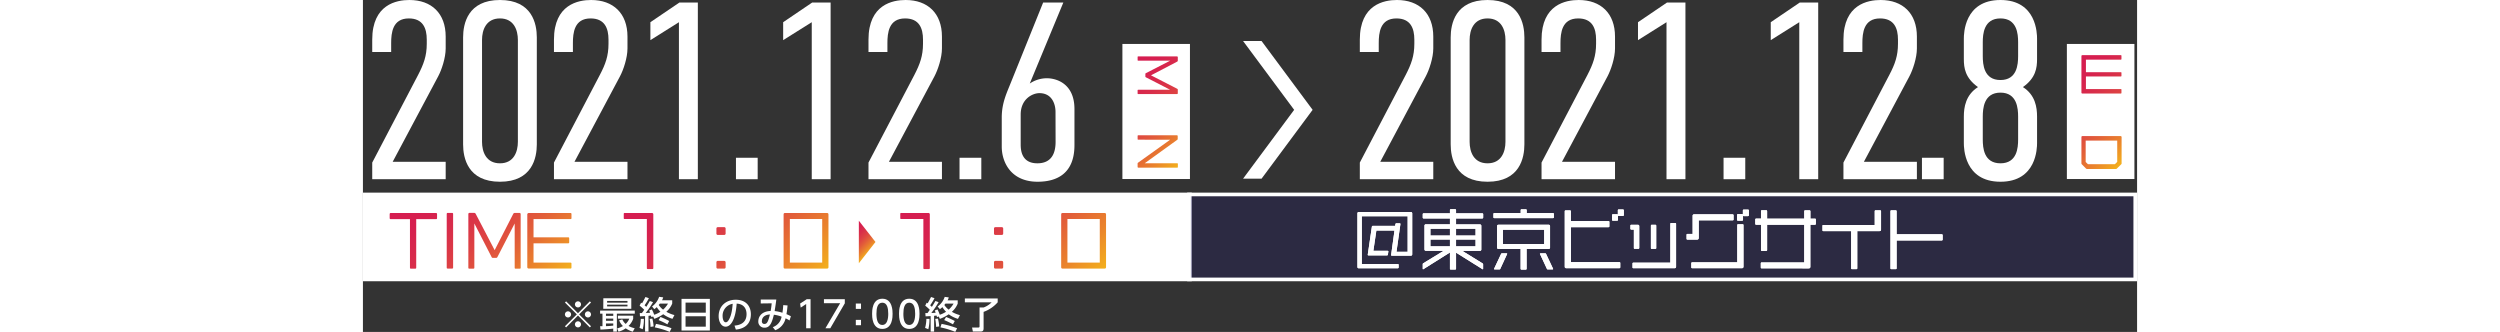 <svg xmlns="http://www.w3.org/2000/svg" xmlns:xlink="http://www.w3.org/1999/xlink" width="877.72" height="116.53" viewBox="0 0 972.41 181.92"><rect x="0" y="0" width="972.41" height="181.92" fill="#333333" stroke="none"/><defs><linearGradient id="a" x1="34.84" y1="96.83" x2="99.62" y2="161.61" gradientUnits="userSpaceOnUse"><stop offset="0" stop-color="#d51c50"/><stop offset="0.16" stop-color="#d6204f"/><stop offset="0.32" stop-color="#d82d4a"/><stop offset="0.49" stop-color="#dd4143"/><stop offset="0.66" stop-color="#e25e39"/><stop offset="0.83" stop-color="#ea832c"/><stop offset="1" stop-color="#f3b01c"/></linearGradient><linearGradient id="e" x1="166.59" y1="93.37" x2="237.59" y2="164.38" xlink:href="#a"/><linearGradient id="j" x1="318.29" y1="93.23" x2="389.58" y2="164.52" xlink:href="#a"/><linearGradient id="o" x1="265.98" y1="126.8" x2="277.64" y2="138.46" xlink:href="#a"/><linearGradient id="p" x1="414.94" y1="40.75" x2="456.28" y2="82.09" xlink:href="#a"/><linearGradient id="s" x1="932.58" y1="39.84" x2="973.25" y2="80.51" xlink:href="#a"/></defs><path d="M111.37,179.45l-.64-.64,6.52-6.5-6.52-6.5.64-.65,6.5,6.52,6.5-6.52.65.65-6.53,6.5,6.53,6.5-.65.64-6.5-6.52Zm2.71-7.14a1.68,1.68,0,1,1-1.67-1.67A1.67,1.67,0,0,1,114.08,172.31Zm5.46-5.46a1.67,1.67,0,1,1-1.67-1.69A1.67,1.67,0,0,1,119.54,166.85Zm0,10.91a1.67,1.67,0,1,1-1.67-1.66A1.66,1.66,0,0,1,119.54,177.76Zm5.48-5.45a1.68,1.68,0,1,1-1.69-1.67A1.68,1.68,0,0,1,125,172.31Z" style="fill:#fff"/><path d="M130,178.79h1.3v-6.86H130v-1.69h19v1.69h-9.81v9.83H137.2v-1.65c-1.18.14-4.39.44-7,.54Zm1.77-15.31h15.32v5.78H131.73Zm1.44,8.45v1.2h4v-1.2Zm0,2.68v1.21h4v-1.21Zm4,2.69h-4v1.45c1.2,0,2.05-.08,4-.28Zm-3.37-12.36v.95H145v-.95Zm0,2.05v.94H145V167Zm8.33,8.07a7.44,7.44,0,0,0,1.83,2.48,7.57,7.57,0,0,0,2-2.89h-6.26V173h8.39v1.72a9.91,9.91,0,0,1-2.55,3.94,13.6,13.6,0,0,0,3.39,1.26l-1.06,1.87a12.92,12.92,0,0,1-3.87-1.83,12,12,0,0,1-3.94,1.83l-.76-1.77a12.89,12.89,0,0,0,3.17-1.32,8.85,8.85,0,0,1-2.09-3.15Z" style="fill:#fff"/><path d="M154,174.77a21.92,21.92,0,0,1-.65,5.68l-1.76-.74a19.2,19.2,0,0,0,.7-4.94Zm5.07-1.32-.94.36c-.08-.28-.12-.44-.26-.86-.24,0-.52.08-1.35.16v8.63h-1.88v-8.49c-1.85.1-2.09.12-2.79.12l-.12-1.77c.34,0,.64,0,1.18,0l1.27-1.8a25.8,25.8,0,0,0-2.53-2.27l.82-1.62.52.34c.08-.12,1.13-2,1.87-3.47l1.88.66a35.39,35.39,0,0,1-2.36,3.91c.34.28.64.56.92.84,1.12-1.74,1.58-2.56,1.93-3.21l1.78.62a47.44,47.44,0,0,1-4,5.92c1.16,0,1.82-.06,2.37-.1-.18-.54-.31-.8-.49-1.24l1.49-.6a20.51,20.51,0,0,1,1.26,2.93,13.57,13.57,0,0,0,3.43-1.65,12.68,12.68,0,0,1-2-2.53,9.24,9.24,0,0,1-1.39,1.11l-1.2-1.47a10.76,10.76,0,0,0,3.87-5.29l2.23.3a7.44,7.44,0,0,1-.64,1.6h5.58v1.81a12,12,0,0,1-3.22,4.49,17.93,17.93,0,0,0,4.44,1.81l-1.08,2.06a16.55,16.55,0,0,1-5.06-2.52,21.66,21.66,0,0,1-4.88,2.52Zm-.44,1.16a23.91,23.91,0,0,1,.7,4.3l-1.7.26a25.52,25.52,0,0,0-.48-4.4Zm2,2.91a50.21,50.21,0,0,1,8.5,2.39l-1,2a43.35,43.35,0,0,0-8.15-2.47Zm2.47-3.79a44.64,44.64,0,0,1,4.77,2.21l-1,1.82a41,41,0,0,0-4.82-2.32Zm-.37-7.32a6.81,6.81,0,0,1-.6.74,10.62,10.62,0,0,0,2.39,2.57,13.65,13.65,0,0,0,2.69-3.31Z" style="fill:#fff"/><path d="M190.15,163.8v17.38H174.62V163.8Zm-13.32,7.56h11.09v-5.49H176.83Zm0,2v5.7h11.09v-5.7Z" style="fill:#fff"/><path d="M203.66,178.47c2.13-.2,6.6-.93,6.6-6.3,0-2.23-.92-5.54-5.41-5.76-.63,8.93-3.3,12.64-6.06,12.64-2.33,0-3.82-2.67-3.82-5.76,0-5.64,4.18-9,9.33-9,6.24,0,8.33,4.17,8.33,7.95,0,7.58-6.8,8.26-8.23,8.4Zm-6.52-5.12c0,1.16.42,3.29,1.73,3.29.76,0,1.32-.68,1.8-1.56,1.37-2.49,1.75-5.56,2-8.57A6.59,6.59,0,0,0,197.14,173.35Z" style="fill:#fff"/><path d="M224.64,179.31a7.33,7.33,0,0,0,4.83-5.74,16.38,16.38,0,0,0-4.23-1.06c-1,4-2,7.1-5.08,7.1a3.3,3.3,0,0,1-3.45-3.55c0-1.33.7-5.34,6.76-5.62a40.38,40.38,0,0,0,.57-4.19l-6,.08v-2.17h8.54c-.28,2.23-.34,2.65-.92,6.34a20.21,20.21,0,0,1,4.27.92,39.86,39.86,0,0,0,.45-4.19l2.36.18a47.28,47.28,0,0,1-.6,4.78,18.24,18.24,0,0,1,2.43,1.16l-.76,2.29a19.26,19.26,0,0,0-2.15-1.17A9,9,0,0,1,226,181Zm-6-3.37c0,.86.36,1.62,1.38,1.62,1.51,0,2.07-1.26,3.05-5.17C220.52,172.43,218.68,173.81,218.68,175.94Z" style="fill:#fff"/><path d="M243.25,164h2.1v15.91h-2.41v-13.3l-3,2-.32-2.22Z" style="fill:#fff"/><path d="M264.12,164v2.25l-7.95,13.66H253.5l8.07-13.74h-8.89V164Z" style="fill:#fff"/><path d="M273,166.37v2.93h-2.85v-2.93Zm0,8.95v2.93h-2.85v-2.93Z" style="fill:#fff"/><path d="M279.08,172c0-1.55,0-8.27,5.61-8.27s5.62,6.74,5.62,8.27,0,8.28-5.62,8.28S279.08,173.51,279.08,172Zm8.85,0c0-3.07-.59-6.1-3.24-6.1s-3.23,3-3.23,6.1c0,3.23.67,6.12,3.23,6.12S287.93,175,287.93,172Z" style="fill:#fff"/><path d="M293.83,172c0-1.55,0-8.27,5.62-8.27s5.62,6.74,5.62,8.27,0,8.28-5.62,8.28S293.83,173.51,293.83,172Zm8.85,0c0-3.07-.58-6.1-3.23-6.1s-3.23,3-3.23,6.1c0,3.23.66,6.12,3.23,6.12S302.68,175,302.68,172Z" style="fill:#fff"/><path d="M310.53,174.77a22,22,0,0,1-.64,5.68l-1.77-.74a19.2,19.2,0,0,0,.7-4.94Zm5.08-1.32-.95.36c-.08-.28-.12-.44-.26-.86-.24,0-.52.08-1.34.16v8.63h-1.89v-8.49c-1.85.1-2.09.12-2.79.12l-.12-1.77c.34,0,.64,0,1.19,0l1.26-1.8a24.7,24.7,0,0,0-2.53-2.27l.82-1.62.53.34c.08-.12,1.12-2,1.86-3.47l1.89.66a36.67,36.67,0,0,1-2.37,3.91c.34.28.64.56.92.84,1.13-1.74,1.59-2.56,1.93-3.21l1.78.62a46.38,46.38,0,0,1-4,5.92c1.17,0,1.83-.06,2.37-.1-.18-.54-.3-.8-.48-1.24l1.48-.6a21.29,21.29,0,0,1,1.27,2.93,13.76,13.76,0,0,0,3.43-1.65,12.62,12.62,0,0,1-2-2.53,9.72,9.72,0,0,1-1.38,1.11L315,168a10.84,10.84,0,0,0,3.88-5.29l2.22.3a7.44,7.44,0,0,1-.64,1.6H326v1.81a12,12,0,0,1-3.21,4.49,17.91,17.91,0,0,0,4.43,1.81l-1.08,2.06a16.68,16.68,0,0,1-5.06-2.52,21.65,21.65,0,0,1-4.87,2.52Zm-.45,1.16a23.29,23.29,0,0,1,.71,4.3l-1.71.26a25.52,25.52,0,0,0-.48-4.4Zm2,2.91a50.31,50.31,0,0,1,8.51,2.39l-1,2a43.44,43.44,0,0,0-8.14-2.47Zm2.47-3.79a44.64,44.64,0,0,1,4.77,2.21l-1,1.82a40.22,40.22,0,0,0-4.82-2.32Zm-.36-7.32a6.81,6.81,0,0,1-.6.74,10.5,10.5,0,0,0,2.38,2.57,13.4,13.4,0,0,0,2.69-3.31Z" style="fill:#fff"/><path d="M329.92,163.58h18v2.11a18.77,18.77,0,0,1-7.73,5.25v9c0,1.69-.82,1.77-1.88,1.77h-4l-.44-2.19h3.41c.42,0,.69-.14.69-.66V168.53h2.22a11.93,11.93,0,0,0,4.42-2.84H329.92Z" style="fill:#fff"/><rect x="1" y="106.58" width="452.29" height="46.57" style="fill:#fff;stroke:#fff;stroke-miterlimit:10;stroke-width:2px"/><rect x="452.77" y="106.58" width="518.64" height="46.57" style="fill:#1b1464;fill-opacity:0.3;stroke:#fff;stroke-miterlimit:10;stroke-width:2px"/><path d="M40.08,120.12H29.21v26.6c0,.36-.14.54-.55.54H26.33c-.4,0-.55-.14-.55-.54v-26.6H15.2c-.36,0-.54-.18-.54-.58v-2.19c0-.41.14-.59.51-.59H40.08c.41,0,.55.18.55.59v2.19C40.63,119.94,40.49,120.12,40.08,120.12Z" style="fill:url(#a)"/><path d="M48.84,147.23H46.47c-.36,0-.54-.15-.54-.51V117.2c0-.33.14-.51.54-.51h2.37c.41,0,.59.18.59.58v29.45C49.43,147.08,49.21,147.23,48.84,147.23Z" style="fill:url(#a)"/><path d="M86,147.26H83.65c-.33,0-.47-.18-.47-.54V122.49L73.65,141a.74.74,0,0,1-.69.33H71.21a.64.64,0,0,1-.62-.33l-9.52-18.53v24.23c0,.36-.15.54-.48.54H58.26c-.33,0-.48-.18-.48-.54v-29.3a.65.65,0,0,1,.66-.73h2.48a1,1,0,0,1,.84.44l10.44,20,10.21-19.92a.89.89,0,0,1,.91-.47H85.8c.44,0,.66.22.66.73v29.3C86.46,147.08,86.31,147.26,86,147.26Z" style="fill:url(#a)"/><path d="M113.75,147.19H91c-.59,0-.91-.26-.91-.84V117.67a.81.81,0,0,1,.91-.91h22.76a.5.5,0,0,1,.55.55v2.23c0,.4-.18.54-.58.54H93.51v10h19c.37,0,.55.18.55.58v2.12c0,.4-.18.58-.55.58h-19v10.58h20.24c.37,0,.55.15.55.51v2.23C114.3,147,114.12,147.19,113.75,147.19Z" style="fill:url(#a)"/><path d="M158.61,147.48H156.2c-.36,0-.58-.14-.58-.55V120.05H143.51c-.37,0-.55-.11-.55-.51v-2.27a.48.48,0,0,1,.55-.54h14.77a.77.77,0,0,1,.88.87v29.3A.51.51,0,0,1,158.61,147.48Z" style="fill:url(#e)"/><path d="M189.34,147.23H166.53c-.62,0-.87-.22-.87-.81V117.57c0-.59.25-.84.8-.84h22.91c.59,0,.88.25.88.84v28.85C190.25,147,190,147.23,189.34,147.23Zm-2.52-27.18H169.09v23.89h17.73Z" style="fill:url(#e)"/><path d="M197.91,128.77h-3.28a.77.77,0,0,1-.88-.88v-2.55c0-.55.26-.84.88-.84h3.28a.77.77,0,0,1,.88.87v2.52A.78.78,0,0,1,197.91,128.77Zm0,18.46h-3.28c-.62,0-.88-.26-.88-.84v-2.52a.77.77,0,0,1,.88-.88h3.28c.59,0,.88.3.88.92v2.48C198.79,147,198.5,147.23,197.91,147.23Z" style="fill:url(#e)"/><path d="M226,147.23h-22.8c-.62,0-.88-.22-.88-.81V117.57c0-.59.26-.84.81-.84h22.91c.58,0,.87.25.87.84v28.85C227,147,226.66,147.23,226,147.23Zm-2.51-27.18H205.79v23.89h17.74Z" style="fill:url(#e)"/><path d="M254.25,147.23h-22.8c-.62,0-.88-.22-.88-.81V117.57c0-.59.26-.84.8-.84h22.91c.59,0,.88.25.88.84v28.85C255.16,147,254.87,147.23,254.25,147.23Zm-2.52-27.18H234v23.89h17.73Z" style="fill:url(#e)"/><path d="M310.17,147.48h-2.41c-.37,0-.58-.14-.58-.55V120.05H295.06c-.36,0-.54-.11-.54-.51v-2.27a.47.47,0,0,1,.54-.54h14.78a.77.77,0,0,1,.87.87v29.3A.51.51,0,0,1,310.17,147.48Z" style="fill:url(#j)"/><path d="M341.47,147.23H318.09c-.62,0-.91-.22-.91-.81V117.57c0-.59.25-.84.91-.84h23.38c.55,0,.88.25.88.84v28.85C342.35,147,342,147.23,341.47,147.23ZM339,120H320.6V130.3H339Zm0,13.32H320.6v10.61H339Z" style="fill:url(#j)"/><path d="M350.05,128.77h-3.28a.77.77,0,0,1-.88-.88v-2.55c0-.55.26-.84.88-.84h3.28a.78.78,0,0,1,.88.87v2.52A.78.78,0,0,1,350.05,128.77Zm0,18.46h-3.28c-.62,0-.88-.26-.88-.84v-2.52a.77.77,0,0,1,.88-.88h3.28c.58,0,.88.3.88.92v2.48C350.93,147,350.63,147.23,350.05,147.23Z" style="fill:url(#j)"/><path d="M378.18,147.23h-22.8c-.62,0-.88-.22-.88-.81V117.57c0-.59.26-.84.8-.84h22.92c.58,0,.87.25.87.84v28.85C379.09,147,378.8,147.23,378.18,147.23Zm-2.52-27.18H357.93v23.89h17.73Z" style="fill:url(#j)"/><path d="M406.39,147.23H383.58c-.62,0-.87-.22-.87-.81V117.57c0-.59.25-.84.8-.84h22.91c.59,0,.88.25.88.84v28.85C407.3,147,407,147.23,406.39,147.23Zm-2.52-27.18H386.14v23.89h17.73Z" style="fill:url(#j)"/><polygon points="280.93 132.63 271.81 144.29 271.81 120.97 280.93 132.63 280.93 132.63" style="fill:url(#o)"/><path d="M5.1,21.72C5.1,2.35,18.52,0,25.44,0,37.62,0,45.36,7.33,45.36,20.06v6.5c0,5.12-2.21,11.76-4.15,15.36L16.31,88.68H45.36v9.55H5.1V89.1L30.28,41c3-5.81,4.71-10.37,4.71-17V21.72c0-6.22-2.08-11.62-9.83-11.62-9,0-9.68,8-9.68,13.56V28.5H5.1Z" style="fill:#fff"/><path d="M95.31,79.14c0,7.33-2.49,20.47-20.2,20.47s-20.2-13.14-20.2-20.47V20.48C54.91,13.14,57.4,0,75.11,0s20.2,13.14,20.2,20.48ZM84.93,21.86c0-5.4-2.21-11.76-9.82-11.76s-9.83,6.36-9.83,11.76V77.75c0,5.4,2.22,11.76,9.83,11.76s9.82-6.36,9.82-11.76Z" style="fill:#fff"/><path d="M104.71,21.72C104.71,2.35,118.13,0,125.05,0,137.23,0,145,7.33,145,20.06v6.5c0,5.12-2.21,11.76-4.15,15.36l-24.9,46.76H145v9.55H104.71V89.1L129.89,41c3.05-5.81,4.71-10.37,4.71-17V21.72c0-6.22-2.08-11.62-9.83-11.62-9,0-9.68,8-9.68,13.56V28.5H104.71Z" style="fill:#fff"/><path d="M173.2,12.17,157.56,22V12.17L173.47,1.38h10.1V98.23H173.2Z" style="fill:#fff"/><path d="M216.36,86.47V98.23h-11.9V86.47Z" style="fill:#fff"/><path d="M246,12.17,230.33,22V12.17L246.24,1.38h10.1V98.23H246Z" style="fill:#fff"/><path d="M277.1,21.72C277.1,2.35,290.52,0,297.43,0c12.18,0,19.93,7.33,19.93,20.06v6.5c0,5.12-2.22,11.76-4.15,15.36L288.3,88.68h29.06v9.55H277.1V89.1L302.28,41c3-5.81,4.7-10.37,4.7-17V21.72c0-6.22-2.07-11.62-9.82-11.62-9,0-9.69,8-9.69,13.56V28.5H277.1Z" style="fill:#fff"/><path d="M338.94,86.47V98.23H327V86.47Z" style="fill:#fff"/><path d="M383.9,1.38,365.5,45.79a16.65,16.65,0,0,1,9.41-2.9c5,0,15.08,2.77,15.08,16.88V79.55c0,15.64-9.68,20.06-20.2,20.06-14.66,0-19.65-10.79-19.65-19.23V64.47c0-8.16,2.77-13.56,5.12-19.51L372.83,1.38Zm-4.29,59.91c0-4-1.79-10.24-8.85-10.24-3.6,0-10.24,3.05-10.24,11.76V79c0,2.77.14,10.51,9.13,10.51,8.44,0,10-6.5,10-11.76Z" style="fill:#fff"/><rect x="416.27" y="24.09" width="37.02" height="74.03" style="fill:#fff"/><rect x="933.93" y="24.09" width="37.02" height="74.03" style="fill:#fff"/><path d="M424.6,51.22V49.54c0-.24.13-.34.39-.34h17.45l-13.35-6.86a.54.54,0,0,1-.23-.5V40.58a.46.46,0,0,1,.23-.45l13.35-6.86H425c-.26,0-.39-.1-.39-.34V31.25c0-.24.13-.34.39-.34h21.1a.47.47,0,0,1,.53.47v1.79a.68.68,0,0,1-.32.6l-14.37,7.52,14.35,7.36a.62.62,0,0,1,.34.65v1.79c0,.31-.16.47-.53.47H425C424.73,51.56,424.6,51.46,424.6,51.22Z" style="fill:url(#p)"/><path d="M424.65,71.45V54.24c0-.42.19-.61.63-.61h20.63c.45,0,.66.19.66.61V71.45c0,.42-.21.63-.66.63H425.28A.55.55,0,0,1,424.65,71.45Zm19.5-1.84V56.1H427V69.61Z" style="fill:url(#p)"/><path d="M424.6,91.41V89.68a.58.58,0,0,1,.21-.48l17.66-12.63H425c-.26,0-.39-.11-.39-.37V74.52c0-.24.13-.37.39-.37h21.08a.44.44,0,0,1,.5.47v1.55a.56.56,0,0,1-.24.45L428.49,89.49h17.79a.35.35,0,0,1,.39.4v1.65a.37.37,0,0,1-.42.37H425.1A.46.46,0,0,1,424.6,91.41Z" style="fill:url(#p)"/><path d="M546.4,21.72C546.4,2.35,559.82,0,566.73,0c12.18,0,19.93,7.33,19.93,20.06v6.5c0,5.12-2.22,11.76-4.16,15.36L557.6,88.68h29.06v9.55H546.4V89.1L571.58,41c3-5.81,4.7-10.37,4.7-17V21.72c0-6.22-2.08-11.62-9.82-11.62-9,0-9.69,8-9.69,13.56V28.5H546.4Z" style="fill:#fff"/><path d="M636.6,79.14c0,7.33-2.49,20.47-20.2,20.47s-20.2-13.14-20.2-20.47V20.48C596.2,13.14,598.69,0,616.4,0s20.2,13.14,20.2,20.48ZM626.22,21.86c0-5.4-2.21-11.76-9.82-11.76s-9.82,6.36-9.82,11.76V77.75c0,5.4,2.21,11.76,9.82,11.76s9.82-6.36,9.82-11.76Z" style="fill:#fff"/><path d="M646,21.72C646,2.35,659.43,0,666.34,0c12.18,0,19.93,7.33,19.93,20.06v6.5c0,5.12-2.22,11.76-4.15,15.36L657.21,88.68h29.06v9.55H646V89.1L671.19,41c3-5.81,4.7-10.37,4.7-17V21.72c0-6.22-2.07-11.62-9.82-11.62-9,0-9.69,8-9.69,13.56V28.5H646Z" style="fill:#fff"/><path d="M714.49,12.17,698.86,22V12.17L714.77,1.38h10.1V98.23H714.49Z" style="fill:#fff"/><path d="M757.66,86.47V98.23h-11.9V86.47Z" style="fill:#fff"/><path d="M787.26,12.17,771.63,22V12.17L787.54,1.38h10.1V98.23H787.26Z" style="fill:#fff"/><path d="M811.47,21.72C811.47,2.35,824.89,0,831.81,0,844,0,851.73,7.33,851.73,20.06v6.5c0,5.12-2.21,11.76-4.15,15.36l-24.9,46.76h29.05v9.55H811.47V89.1L836.65,41c3.05-5.81,4.71-10.37,4.71-17V21.72c0-6.22-2.08-11.62-9.83-11.62-9,0-9.68,8-9.68,13.56V28.5H811.47Z" style="fill:#fff"/><path d="M866.4,86.47V98.23H854.5V86.47Z" style="fill:#fff"/><path d="M917.59,32.37c0,4.85-.7,10.38-7.75,15.36,6.78,4.29,7.75,11.07,7.75,16.19V78.45c0,2.49-.14,21.16-20.06,21.16s-20.07-18.67-20.07-21.16V63.92c0-5.12,1-11.9,7.75-16.19-7.05-5-7.75-10.51-7.75-15.36V21.17c0-2.49.14-21.17,20.07-21.17s20.06,18.68,20.06,21.17ZM897.53,43.86c9.13,0,9.68-8.58,9.68-13.15V23.1c0-4.42-.55-13-9.68-13s-9.69,8.58-9.69,13v7.61C887.84,35.28,888.39,43.86,897.53,43.86Zm0,45.65c9.13,0,9.68-8.57,9.68-13V63.92c0-4.43-.55-13.15-9.68-13.15s-9.69,8.72-9.69,13.15V76.51C887.84,80.94,888.39,89.51,897.53,89.51Z" style="fill:#fff"/><path d="M574.27,140.14H564c-.3,0-.45-.07-.45-.37l1.85-13.43h-9.93l-1.66,11.14h7.79c.26,0,.44.12.44.34l-.26,1.73a.51.51,0,0,1-.59.44h-10c-.26,0-.45-.11-.45-.37L553,124.28a.5.5,0,0,1,.55-.48h12.22l.14-.93a.53.53,0,0,1,.6-.48h1.73c.33,0,.4.15.4.48L566.49,138h6.12V118.52H547.48v26.2h19.67c.33,0,.52.14.52.48v1.32a.49.49,0,0,1-.52.52H545.9a.7.7,0,0,1-.81-.77V117a.73.73,0,0,1,.81-.81h28.41a.77.77,0,0,1,.81.85v22.36C575.12,139.88,574.82,140.14,574.27,140.14Z" style="fill:#fff"/><path d="M613.79,147.59a.45.45,0,0,1-.26-.11l-14.39-9v8.75c0,.36-.18.51-.55.51H596.3c-.37,0-.51-.11-.51-.51v-8.86l-14.47,9.11a.43.43,0,0,1-.25.11c-.12,0-.19-.11-.19-.36v-2.4a.58.58,0,0,1,.33-.56l11.18-6.82h-9.7c-.59,0-.85-.26-.85-.85V123.8a.74.74,0,0,1,.85-.85h13.1v-3.21H581.4a.47.47,0,0,1-.52-.52v-1.73c0-.37.15-.56.52-.56h14.39v-1.69c0-.37.11-.56.51-.56h2.29a.49.49,0,0,1,.55.56v1.69h14.32a.49.49,0,0,1,.55.56v1.69a.51.51,0,0,1-.55.56H599.14V123h13a.76.76,0,0,1,.85.85v12.8a.75.75,0,0,1-.85.85h-9.59l11.06,6.82a.65.65,0,0,1,.37.59v2.37C614,147.48,613.94,147.59,613.79,147.59Zm-18-22.21h-10.7v3.73h10.7Zm0,5.91h-10.7V135h10.7Zm14.05-5.91h-10.7v3.73h10.7Zm0,5.91h-10.7V135h10.7Z" style="fill:#fff"/><path d="M652.21,119.55H620.15c-.34,0-.52-.14-.52-.51v-1.7c0-.37.15-.55.52-.55h14.42v-1.55a.45.45,0,0,1,.52-.52h2.25a.47.47,0,0,1,.52.52v1.55h14.35a.5.5,0,0,1,.55.55V119C652.76,119.41,652.58,119.55,652.21,119.55Zm-25.13,19.78-3.69,8c-.07.25-.26.33-.55.33h-2.47c-.26,0-.41-.08-.41-.22a.45.45,0,0,1,.08-.22l3.76-8a.55.55,0,0,1,.55-.37h2.44c.22,0,.37.11.37.26A.49.49,0,0,1,627.08,139.33Zm22.73-2.88h-12v10.81a.47.47,0,0,1-.52.52h-2.21c-.37,0-.55-.15-.55-.52V136.45H622.47c-.55,0-.85-.26-.85-.81V124c0-.56.26-.81.85-.81h27.34a.74.74,0,0,1,.85.84V135.6A.75.75,0,0,1,649.81,136.45Zm-2.36-10.55H624.83v7.82h22.62Zm4.5,21.77h-2.47c-.26,0-.48-.08-.55-.33l-3.73-8a.49.49,0,0,1-.08-.22c0-.15.15-.26.41-.26H648a.51.51,0,0,1,.51.37l3.77,8a2.27,2.27,0,0,1,.07.22C652.32,147.59,652.17,147.67,652,147.67Z" style="fill:#fff"/><path d="M688.6,147H659.71c-.71,0-1-.22-1-.92V115.83c0-.34.18-.52.55-.52h2.32c.34,0,.48.22.48.52v5.35h20.59c.33,0,.52.14.52.48V124c0,.37-.19.52-.55.52H662.1v19.15h26.53a.47.47,0,0,1,.52.51v2.29A.49.49,0,0,1,688.6,147Zm1.95-28.66h-2.18a.53.53,0,0,1-.48-.19v2.29c0,.37-.22.52-.55.52h-2.18c-.37,0-.51-.15-.51-.52V118c0-.41.14-.56.51-.56h2.18a.48.48,0,0,1,.48.26v-2.36a.48.48,0,0,1,.55-.55h2.18a.52.52,0,0,1,.55.55v2.51C691.1,118.23,690.88,118.34,690.55,118.34Z" style="fill:#fff"/><path d="M699,136.38h-1.92a.42.42,0,0,1-.48-.44V125.83h-1.33c-.33,0-.55-.15-.55-.48v-1.7c0-.3.15-.44.48-.44h3.54a.72.72,0,0,1,.81.77v11.88A.48.48,0,0,1,699,136.38ZM718.89,147H696.35a.42.42,0,0,1-.48-.48v-2.07a.42.42,0,0,1,.48-.48h20.26V122.73c0-.34.11-.48.48-.48h2.14c.33,0,.51.14.51.48v23.39C719.74,146.75,719.45,147,718.89,147Zm-10.47-10.59h-2c-.33,0-.48-.15-.48-.44V123.72c0-.37.15-.51.44-.51h2c.33,0,.48.14.48.51v12.14C708.9,136.19,708.75,136.38,708.42,136.38Z" style="fill:#fff"/><path d="M750.71,120.77H732.15v9.56c0,.77-.41,1-1,1H726c-.36,0-.51-.14-.51-.55V128.7c0-.29.15-.48.51-.48h2.81v-9.88a.76.76,0,0,1,.85-.85h21.06a.48.48,0,0,1,.52.51v2.25C751.26,120.62,751.08,120.77,750.71,120.77ZM755.8,147H728.64c-.37,0-.55-.11-.55-.51v-2.18a.47.47,0,0,1,.52-.52h24.68v-20.4c0-.37.15-.48.52-.48h2.36c.33,0,.51.11.51.48v22.69C756.68,146.75,756.35,147,755.8,147Zm3.28-28.55h-2.17a.56.56,0,0,1-.48-.22v2.21a.5.5,0,0,1-.56.52H753.7a.46.46,0,0,1-.52-.52v-2.51c0-.37.15-.59.52-.59h2.17a.45.45,0,0,1,.48.3v-2.26c0-.36.19-.51.56-.51h2.17c.37,0,.56.18.56.51v2.48A.54.54,0,0,1,759.08,118.45Z" style="fill:#fff"/><path d="M795.76,123.17h-2.43v23c0,.63-.26.92-.92.92H766.69c-.33,0-.52-.15-.52-.48v-2.25a.46.46,0,0,1,.52-.52H790V123.17H769.64V137c0,.37-.18.52-.55.52h-2.25c-.37,0-.56-.11-.56-.48V123.17h-2.62a.47.47,0,0,1-.51-.52v-2.28c0-.37.18-.56.51-.56h2.62v-4c0-.37.15-.56.52-.56h2.29c.37,0,.55.19.55.59v4H790v-4c0-.37.15-.56.52-.56h2.29a.49.49,0,0,1,.55.56v4h2.51c.33,0,.48.19.48.56v2.28C796.32,123,796.17,123.17,795.76,123.17Z" style="fill:#fff"/><path d="M831.16,126.67H819.05V147c0,.37-.14.52-.51.52h-2.33c-.37,0-.51-.15-.51-.52V126.67H800.46c-.37,0-.48-.14-.48-.51v-2.29c0-.37.07-.55.48-.55h28.15v-7.53a.46.46,0,0,1,.52-.52h2.43a.49.49,0,0,1,.52.52v10C832.08,126.42,831.78,126.67,831.16,126.67Z" style="fill:#fff"/><path d="M865.29,131.8H840.61V147a.46.46,0,0,1-.52.52H837.8c-.37,0-.55-.15-.55-.48V115.83c0-.41.15-.56.52-.56h2.32c.33,0,.52.19.52.56v12.58h24.68c.37,0,.55.15.55.55v2.29A.5.5,0,0,1,865.29,131.8Z" style="fill:#fff"/><path d="M941.91,50.67V30.83c0-.42.18-.6.6-.6h20.94c.27,0,.4.1.4.37v1.7a.36.36,0,0,1-.4.4H944.38v6.88h19.07c.27,0,.4.08.4.37v1.58a.36.36,0,0,1-.4.39H944.38V48.8h19.07a.35.35,0,0,1,.4.4v1.68a.36.36,0,0,1-.4.39H942.54C942.09,51.27,941.91,51.06,941.91,50.67Z" style="fill:url(#s)"/><path d="M941.91,71.32V54.92c0-.42.18-.66.6-.66h20.65a.59.59,0,0,1,.66.66v16.4a.36.36,0,0,1-.39.39h-1.61c-.29,0-.39-.13-.39-.42V56.73h-7.2V70.45c0,.26-.13.39-.42.39h-1.53c-.28,0-.41-.13-.41-.39V56.73h-7.63V71.32c0,.26-.1.39-.36.39h-1.61C942,71.71,941.91,71.58,941.91,71.32Z" style="fill:url(#s)"/><path d="M944.43,92.38,942.09,90a.81.81,0,0,1-.18-.53V75.23c0-.42.18-.64.57-.64h20.81a.57.57,0,0,1,.64.64V89.55a.59.59,0,0,1-.21.49l-2.37,2.34a.7.7,0,0,1-.5.24H945A.89.89,0,0,1,944.43,92.38ZM960.27,90l1.26-1.26V77.06H944.24V88.78L945.48,90Z" style="fill:url(#s)"/><polygon points="492.54 97.93 482.41 97.93 510.41 60.2 482.41 22.48 492.54 22.48 520.53 60.2 492.54 97.93" style="fill:#fff"/><path d="M574.27,140.14H564c-.3,0-.45-.07-.45-.37l1.85-13.43h-9.93l-1.66,11.14h7.79c.26,0,.44.12.44.34l-.26,1.73a.51.51,0,0,1-.59.44h-10c-.26,0-.45-.11-.45-.37L553,124.28a.5.5,0,0,1,.55-.48h12.22l.14-.93a.53.53,0,0,1,.6-.48h1.73c.33,0,.4.15.4.48L566.49,138h6.12V118.52H547.48v26.2h19.67c.33,0,.52.14.52.48v1.32a.49.49,0,0,1-.52.52H545.9a.7.7,0,0,1-.81-.77V117a.73.73,0,0,1,.81-.81h28.41a.77.77,0,0,1,.81.85v22.36C575.12,139.88,574.82,140.14,574.27,140.14Z" style="fill:#fff"/><path d="M613.79,147.59a.45.45,0,0,1-.26-.11l-14.39-9v8.75c0,.36-.18.51-.55.51H596.3c-.37,0-.51-.11-.51-.51v-8.86l-14.47,9.11a.43.43,0,0,1-.25.11c-.12,0-.19-.11-.19-.36v-2.4a.58.58,0,0,1,.33-.56l11.18-6.82h-9.7c-.59,0-.85-.26-.85-.85V123.8a.74.74,0,0,1,.85-.85h13.1v-3.21H581.4a.47.47,0,0,1-.52-.52v-1.73c0-.37.15-.56.52-.56h14.39v-1.69c0-.37.11-.56.51-.56h2.29a.49.49,0,0,1,.55.56v1.69h14.32a.49.49,0,0,1,.55.56v1.69a.51.51,0,0,1-.55.56H599.14V123h13a.76.76,0,0,1,.85.85v12.8a.75.75,0,0,1-.85.85h-9.59l11.06,6.82a.65.65,0,0,1,.37.59v2.37C614,147.48,613.94,147.59,613.79,147.59Zm-18-22.21h-10.7v3.73h10.7Zm0,5.91h-10.7V135h10.7Zm14.05-5.91h-10.7v3.73h10.7Zm0,5.91h-10.7V135h10.7Z" style="fill:#fff"/><path d="M652.21,119.55H620.15c-.34,0-.52-.14-.52-.51v-1.7c0-.37.15-.55.52-.55h14.42v-1.55a.45.45,0,0,1,.52-.52h2.25a.47.47,0,0,1,.52.52v1.55h14.35a.5.5,0,0,1,.55.55V119C652.76,119.41,652.58,119.55,652.21,119.55Zm-25.13,19.78-3.69,8c-.07.25-.26.33-.55.33h-2.47c-.26,0-.41-.08-.41-.22a.45.45,0,0,1,.08-.22l3.76-8a.55.55,0,0,1,.55-.37h2.44c.22,0,.37.11.37.26A.49.49,0,0,1,627.08,139.33Zm22.73-2.88h-12v10.81a.47.47,0,0,1-.52.52h-2.21c-.37,0-.55-.15-.55-.52V136.45H622.47c-.55,0-.85-.26-.85-.81V124c0-.56.26-.81.85-.81h27.34a.74.74,0,0,1,.85.84V135.6A.75.75,0,0,1,649.81,136.45Zm-2.36-10.55H624.83v7.82h22.62Zm4.5,21.77h-2.47c-.26,0-.48-.08-.55-.33l-3.73-8a.49.49,0,0,1-.08-.22c0-.15.15-.26.41-.26H648a.51.51,0,0,1,.51.37l3.77,8a2.27,2.27,0,0,1,.07.22C652.32,147.59,652.17,147.67,652,147.67Z" style="fill:#fff"/><path d="M688.6,147H659.71c-.71,0-1-.22-1-.92V115.83c0-.34.18-.52.55-.52h2.32c.34,0,.48.22.48.52v5.35h20.59c.33,0,.52.14.52.48V124c0,.37-.19.52-.55.52H662.1v19.15h26.53a.47.47,0,0,1,.52.51v2.29A.49.49,0,0,1,688.6,147Zm1.95-28.66h-2.18a.53.53,0,0,1-.48-.19v2.29c0,.37-.22.52-.55.52h-2.18c-.37,0-.51-.15-.51-.52V118c0-.41.14-.56.51-.56h2.18a.48.48,0,0,1,.48.26v-2.36a.48.48,0,0,1,.55-.55h2.18a.52.52,0,0,1,.55.55v2.51C691.1,118.23,690.88,118.34,690.55,118.34Z" style="fill:#fff"/><path d="M699,136.38h-1.92a.42.42,0,0,1-.48-.44V125.83h-1.33c-.33,0-.55-.15-.55-.48v-1.7c0-.3.15-.44.48-.44h3.54a.72.72,0,0,1,.81.77v11.88A.48.48,0,0,1,699,136.38ZM718.89,147H696.35a.42.42,0,0,1-.48-.48v-2.07a.42.42,0,0,1,.48-.48h20.26V122.73c0-.34.11-.48.48-.48h2.14c.33,0,.51.14.51.48v23.39C719.74,146.75,719.45,147,718.89,147Zm-10.47-10.59h-2c-.33,0-.48-.15-.48-.44V123.72c0-.37.15-.51.44-.51h2c.33,0,.48.14.48.51v12.14C708.9,136.19,708.75,136.38,708.42,136.38Z" style="fill:#fff"/><path d="M750.71,120.77H732.15v9.56c0,.77-.41,1-1,1H726c-.36,0-.51-.14-.51-.55V128.7c0-.29.15-.48.51-.48h2.81v-9.88a.76.76,0,0,1,.85-.85h21.06a.48.48,0,0,1,.52.51v2.25C751.26,120.62,751.08,120.77,750.71,120.77ZM755.8,147H728.64c-.37,0-.55-.11-.55-.51v-2.18a.47.47,0,0,1,.52-.52h24.68v-20.4c0-.37.15-.48.52-.48h2.36c.33,0,.51.11.51.48v22.69C756.68,146.75,756.35,147,755.8,147Zm3.28-28.55h-2.17a.56.56,0,0,1-.48-.22v2.21a.5.5,0,0,1-.56.52H753.7a.46.46,0,0,1-.52-.52v-2.51c0-.37.15-.59.52-.59h2.17a.45.45,0,0,1,.48.3v-2.26c0-.36.19-.51.56-.51h2.17c.37,0,.56.18.56.51v2.48A.54.54,0,0,1,759.08,118.45Z" style="fill:#fff"/><path d="M795.76,123.17h-2.43v23c0,.63-.26.92-.92.92H766.69c-.33,0-.52-.15-.52-.48v-2.25a.46.46,0,0,1,.52-.52H790V123.17H769.64V137c0,.37-.18.52-.55.52h-2.25c-.37,0-.56-.11-.56-.48V123.17h-2.62a.47.47,0,0,1-.51-.52v-2.28c0-.37.18-.56.51-.56h2.62v-4c0-.37.15-.56.52-.56h2.29c.37,0,.55.19.55.59v4H790v-4c0-.37.15-.56.52-.56h2.29a.49.49,0,0,1,.55.56v4h2.51c.33,0,.48.19.48.56v2.28C796.32,123,796.17,123.17,795.76,123.17Z" style="fill:#fff"/><path d="M831.16,126.67H819.05V147c0,.37-.14.52-.51.52h-2.33c-.37,0-.51-.15-.51-.52V126.67H800.46c-.37,0-.48-.14-.48-.51v-2.29c0-.37.07-.55.48-.55h28.15v-7.53a.46.46,0,0,1,.52-.52h2.43a.49.49,0,0,1,.52.52v10C832.08,126.42,831.78,126.67,831.16,126.67Z" style="fill:#fff"/><path d="M865.29,131.8H840.61V147a.46.46,0,0,1-.52.52H837.8c-.37,0-.55-.15-.55-.48V115.83c0-.41.15-.56.52-.56h2.32c.33,0,.52.19.52.56v12.58h24.68c.37,0,.55.15.55.55v2.29A.5.5,0,0,1,865.29,131.8Z" style="fill:#fff"/></svg>